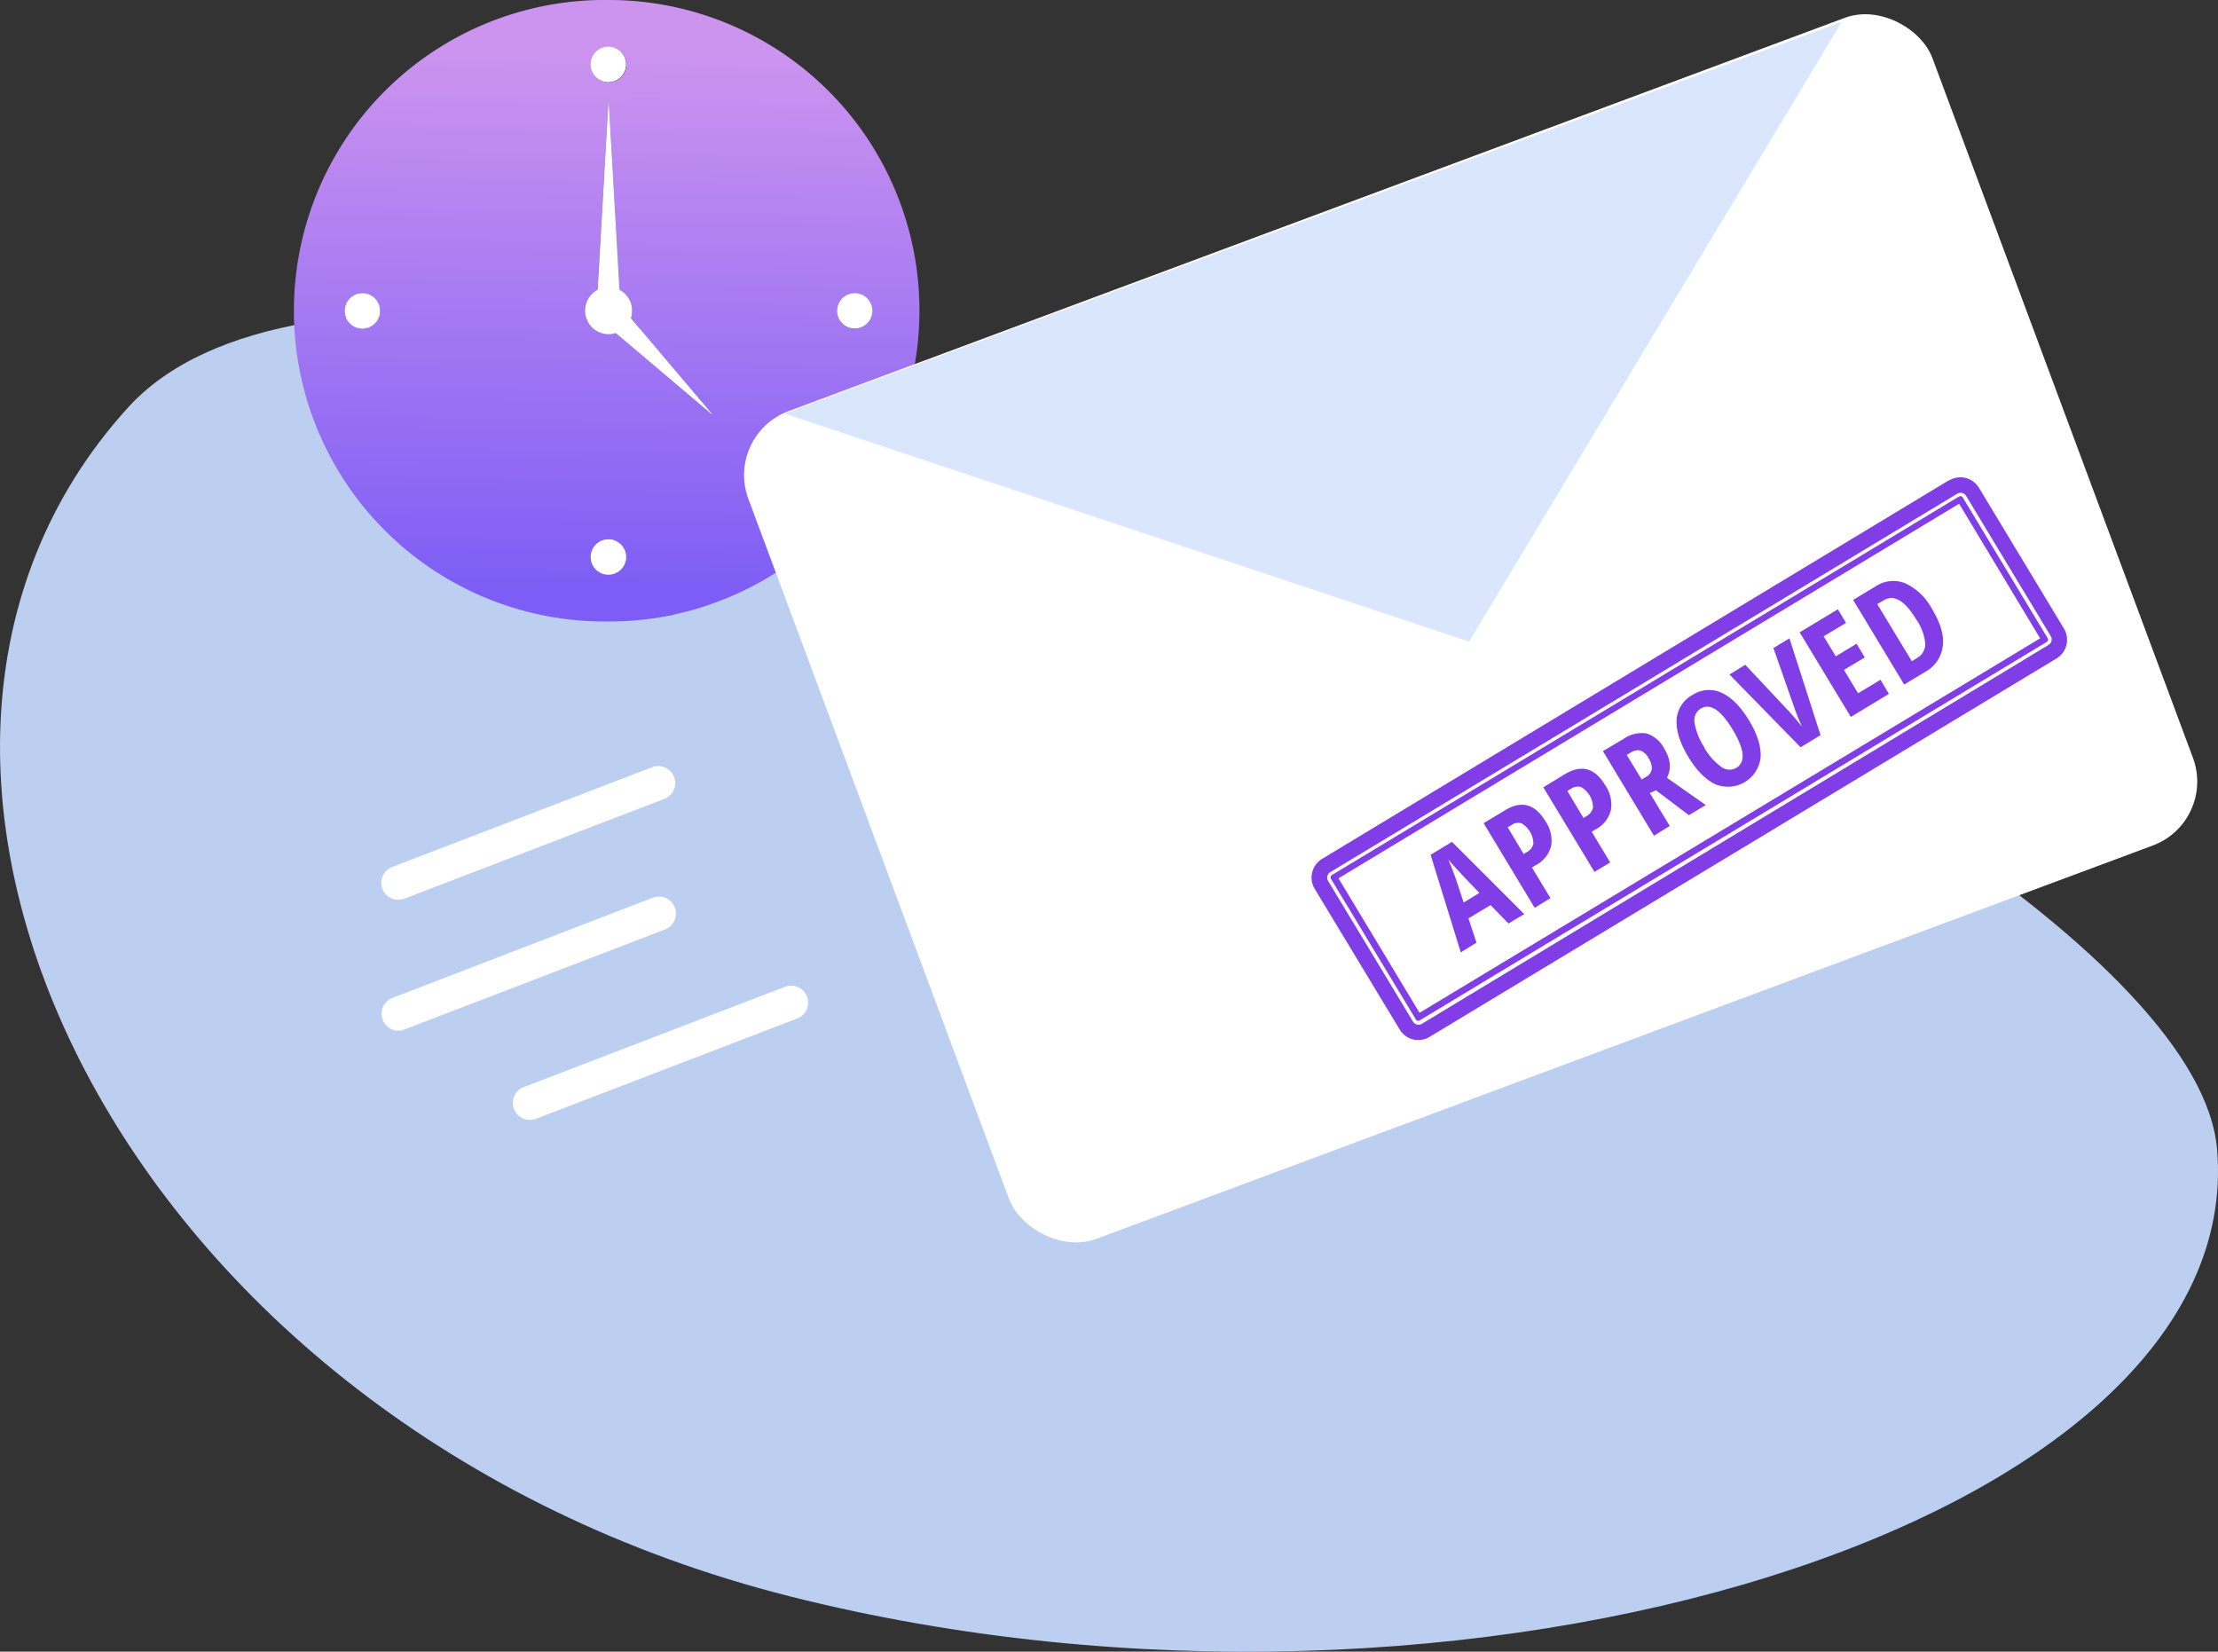 <svg id="Layer_1" data-name="Layer 1" xmlns="http://www.w3.org/2000/svg" xmlns:xlink="http://www.w3.org/1999/xlink" viewBox="0 0 457.09 340.37"><rect x="0" y="0" width="457.09" height="340.37" fill="#333333" stroke="none"/><defs><style>.cls-1{fill:#bdcff1;}.cls-1,.cls-2,.cls-4,.cls-5{fill-rule:evenodd;}.cls-2{fill:#ffad6d;}.cls-3{fill:url(#linear-gradient);}.cls-4{fill:#96add8;}.cls-5,.cls-6{fill:#fff;}.cls-7{fill:#dae6fc;}.cls-8{fill:#813de6;}</style><linearGradient id="linear-gradient" x1="125.98" y1="9.62" x2="123.98" y2="122.62" gradientUnits="userSpaceOnUse"><stop offset="0" stop-color="#cd94ef"/><stop offset="1" stop-color="#7d5df5"/></linearGradient></defs><title>Wait for review</title><g id="Background-Shape"><path class="cls-1" d="M456.89,236.78C450.23,159.78,92.73,11,26.37,84S23.8,293.94,162.89,329,463.56,313.83,456.89,236.78Z"/></g><g id="Path_191287" data-name="Path 191287"><path class="cls-2" d="M168.2,107.05c-1.1-.23-2.25-.47-3.3-.61C166,106.56,167.1,106.83,168.2,107.05Z"/></g><path id="Union_3" data-name="Union 3" class="cls-3" d="M125.44,128.07h-1.66l0,0A64,64,0,1,1,125.43,0h0l0,0a64,64,0,0,1,47.3,107.17h0s0,.07,0,.06q-2.07,2.27-4.35,4.34h0a63.92,63.92,0,0,1-21.4,12.76q-3,1.08-6.09,1.86l-1.72.4-.48-.14a2.84,2.84,0,0,0,.49.17,64.5,64.5,0,0,1-13.57,1.45Zm-3.65-13.27a3.61,3.61,0,0,0,2.86,3.53,4,4,0,0,1,2.54-.38,3.63,3.63,0,1,0-5.4-3.15Zm25-29.37L130,65.58a4.66,4.66,0,0,0,.24-1.53,4.77,4.77,0,0,0-2.6-4.27l-2.22-39.22-2.25,39.22a4.83,4.83,0,0,0,2.24,9.1,4.37,4.37,0,0,0,1.52-.25Zm25.72-21.34a3.63,3.63,0,0,0,3.63,3.62h0l0,0a3.62,3.62,0,1,0-3.66-3.59Zm-101.47,0a3.63,3.63,0,1,0,3.63-3.62h0a3.63,3.63,0,0,0-3.63,3.62ZM121.8,13.32a3.63,3.63,0,1,0,3.63-3.63,3.62,3.62,0,0,0-3.63,3.63Z"/><g id="Path_191289" data-name="Path 191289"><path class="cls-4" d="M78.31,64.05a3.63,3.63,0,1,1-3.63-3.62h0A3.63,3.63,0,0,1,78.31,64.05Z"/></g><g id="Path_191291" data-name="Path 191291"><path class="cls-4" d="M129,114.79a3.63,3.63,0,1,1-3.63-3.63h0A3.63,3.63,0,0,1,129,114.79Z"/></g><path id="Path_191292" data-name="Path 191292" class="cls-4" d="M129,13.32A3.64,3.64,0,1,1,128,10.76,3.63,3.63,0,0,1,129,13.32Z"/><g id="Path_191293" data-name="Path 191293"><path class="cls-4" d="M146.8,85.43l-19.86-16.8a4.61,4.61,0,0,1-1.52.25,4.83,4.83,0,0,1-2.24-9.11l2.24-39.21,2.23,39.22a4.8,4.8,0,0,1,2.6,4.27,4.42,4.42,0,0,1-.25,1.53Z"/></g><g id="Path_191295" data-name="Path 191295"><path class="cls-4" d="M179.77,64.05a3.63,3.63,0,1,1-3.62-3.62h0A3.61,3.61,0,0,1,179.77,64.05Z"/></g><g id="Group_4244" data-name="Group 4244"><g id="Path_191296" data-name="Path 191296"><path class="cls-5" d="M127.83,62.85H123l.18-3.08,2.24-39.21,2.24,39.21Z"/></g><g id="Path_191297" data-name="Path 191297"><path class="cls-5" d="M146.8,85.43l-19.86-16.8-2.35-2L128,63.22l2,2.36Z"/></g><g id="Path_191298" data-name="Path 191298"><path class="cls-5" d="M130.25,64.05a4.42,4.42,0,0,1-.25,1.53,4.82,4.82,0,0,1-3.06,3,4.37,4.37,0,0,1-1.52.25,4.83,4.83,0,1,1,4.83-4.83Z"/></g></g><path id="Path_191299" data-name="Path 191299" class="cls-5" d="M129,13.32A3.64,3.64,0,1,1,128,10.76,3.63,3.63,0,0,1,129,13.32Z"/><g id="Path_191300" data-name="Path 191300"><path class="cls-5" d="M78.31,64.05a3.63,3.63,0,1,1-3.63-3.62h0A3.63,3.63,0,0,1,78.31,64.05Z"/></g><g id="Path_191301" data-name="Path 191301"><path class="cls-5" d="M179.77,64.05a3.63,3.63,0,1,1-3.62-3.62h0A3.61,3.61,0,0,1,179.77,64.05Z"/></g><g id="Path_191302" data-name="Path 191302"><path class="cls-5" d="M129,114.79a3.63,3.63,0,1,1-3.63-3.63h0A3.63,3.63,0,0,1,129,114.79Z"/></g><g id="Group_4246" data-name="Group 4246"><g id="Group_4245" data-name="Group 4245"><g id="Group_4322" data-name="Group 4322"><g id="Rectangle_2283" data-name="Rectangle 2283"><rect class="cls-6" x="172.26" y="39.1" width="259.58" height="181.44" rx="14.01" transform="matrix(0.94, -0.35, 0.35, 0.94, -26.29, 113.17)"/></g><g id="Path_191385" data-name="Path 191385"><path class="cls-7" d="M379.56,4.48l-76.8,127.74-141.11-47Z"/></g></g></g></g><g id="Artboard_38" data-name="Artboard 38"><g id="Path_191636" data-name="Path 191636"><path class="cls-8" d="M403.7,102.33l-129.22,78a.56.56,0,0,0-.2.77l17.51,29a.57.57,0,0,0,.77.19l129.24-78a.56.56,0,0,0,.19-.77l-17.5-29A.58.58,0,0,0,403.7,102.33Zm16.74,29.22-127.9,77.17L275.84,181l127.9-77.19ZM401.69,98.94,272.45,177a4.51,4.51,0,0,0-1.52,6.16l17.52,29a4.47,4.47,0,0,0,6.14,1.53h0l129.23-78a4.49,4.49,0,0,0,1.52-6.16h0l-17.51-29a4.47,4.47,0,0,0-6.14-1.52Zm20.94,32.16a1.3,1.3,0,0,1-.44,1.79h0L293,211a1.33,1.33,0,0,1-1.8-.46l-17.5-29a1.31,1.31,0,0,1,.44-1.8l129.22-78a1.34,1.34,0,0,1,1.82.44Z"/></g><g id="Path_191637" data-name="Path 191637"><path class="cls-8" d="M310.87,190.31l-3.7-3.79-4.55,2.74,1.66,5-3.24,2-6.22-20.11,4.41-2.66,14.89,14.89Zm-6-6.3-3.35-3.5q-.31-.31-1.5-1.62c-.79-.87-1.32-1.47-1.55-1.78.31.75.63,1.57,1,2.49s1.07,3.05,2.17,6.39Z"/></g><g id="Path_191638" data-name="Path 191638"><path class="cls-8" d="M318.49,169.24a7,7,0,0,1,1.17,5.11,6.19,6.19,0,0,1-3.14,3.93l-.82.48,3.82,6.32-3.25,2-10.52-17.44,4.43-2.67Q315.24,163.88,318.49,169.24ZM314,176l.62-.38a2.67,2.67,0,0,0,1.38-1.73,4.9,4.9,0,0,0-2.44-4.21,2.33,2.33,0,0,0-2.06.34l-.79.47Z"/></g><g id="Path_191639" data-name="Path 191639"><path class="cls-8" d="M330.8,161.81a7,7,0,0,1,1.18,5.11,6.18,6.18,0,0,1-3.15,4l-.81.49,3.81,6.32-3.24,1.95-10.53-17.43,4.38-2.68Q327.6,156.44,330.8,161.81Zm-4.48,6.75.62-.37a2.64,2.64,0,0,0,1.35-1.78,4.89,4.89,0,0,0-2.44-4.2,2.36,2.36,0,0,0-2.06.33L323,163Z"/></g><g id="Path_191640" data-name="Path 191640"><path class="cls-8" d="M340,163.43l4.1,6.79-3.25,2-10.52-17.43,4.24-2.51a6.48,6.48,0,0,1,4.75-1.13,6.21,6.21,0,0,1,3.65,3.13q2,3.3.55,6l8,5.62-3.47,2.09-6.79-5.13Zm-1.68-2.79.83-.5a2.26,2.26,0,0,0,1.25-1.64,3.64,3.64,0,0,0-.66-2.24,3.18,3.18,0,0,0-1.68-1.59,2.5,2.5,0,0,0-2,.43l-.82.48Z"/></g><g id="Path_191641" data-name="Path 191641"><path class="cls-8" d="M360.44,148.45c1.74,2.89,2.53,5.43,2.39,7.64a6.77,6.77,0,0,1-7.44,6,6.64,6.64,0,0,1-1.82-.44c-2-.93-3.91-2.8-5.66-5.71s-2.52-5.42-2.39-7.61a6.29,6.29,0,0,1,3.29-5.13,6.21,6.21,0,0,1,6-.43Q357.84,144.17,360.44,148.45ZM351.18,154a12.39,12.39,0,0,0,3.5,4,2.79,2.79,0,0,0,3.15.23q2.93-1.77-.76-7.88t-6.6-4.31a2.81,2.81,0,0,0-1.24,2.95,12.86,12.86,0,0,0,2,5Z"/></g><g id="Path_191642" data-name="Path 191642"><path class="cls-8" d="M365.47,133.55l3.3-2,6.41,19.94L371.07,154l-14.66-15,3.26-2,8.71,9.28a43.06,43.06,0,0,1,3,3.52,42.88,42.88,0,0,1-1.71-4.28Z"/></g><g id="Path_191643" data-name="Path 191643"><path class="cls-8" d="M389.27,143l-7.85,4.74-10.54-17.43,7.87-4.75,1.68,2.8-4.61,2.77,2.5,4.12,4.28-2.59,1.7,2.82L380,138.05l2.92,4.82,4.62-2.79Z"/></g><g id="Path_191644" data-name="Path 191644"><path class="cls-8" d="M398.15,125.49c1.74,2.88,2.53,5.43,2.22,7.66a7,7,0,0,1-3.68,5.35l-4.27,2.57L381.9,123.63l4.66-2.81a6.53,6.53,0,0,1,6.09-.61A12,12,0,0,1,398.15,125.49Zm-3.27,2.13q-3.53-5.84-6.71-3.89l-1.3.77L394,136.27l1-.63a3.27,3.27,0,0,0,1.75-3.07,10.59,10.59,0,0,0-1.85-4.94Z"/></g></g><g id="Line_660" data-name="Line 660"><path class="cls-6" d="M82.09,185.43a3.5,3.5,0,0,1-1.25-6.77l53.67-20.6a3.5,3.5,0,0,1,2.51,6.53L83.34,185.2A3.63,3.63,0,0,1,82.09,185.43Z"/></g><g id="Line_662" data-name="Line 662"><path class="cls-6" d="M109.22,230.79A3.5,3.5,0,0,1,108,224l53.67-20.6a3.5,3.5,0,1,1,2.51,6.53l-53.67,20.61A3.69,3.69,0,0,1,109.22,230.79Z"/></g><g id="Line_661" data-name="Line 661"><path class="cls-6" d="M82.12,212.41a3.5,3.5,0,0,1-1.25-6.76L134.54,185a3.5,3.5,0,1,1,2.51,6.54l-53.67,20.6A3.5,3.5,0,0,1,82.12,212.41Z"/></g></svg>